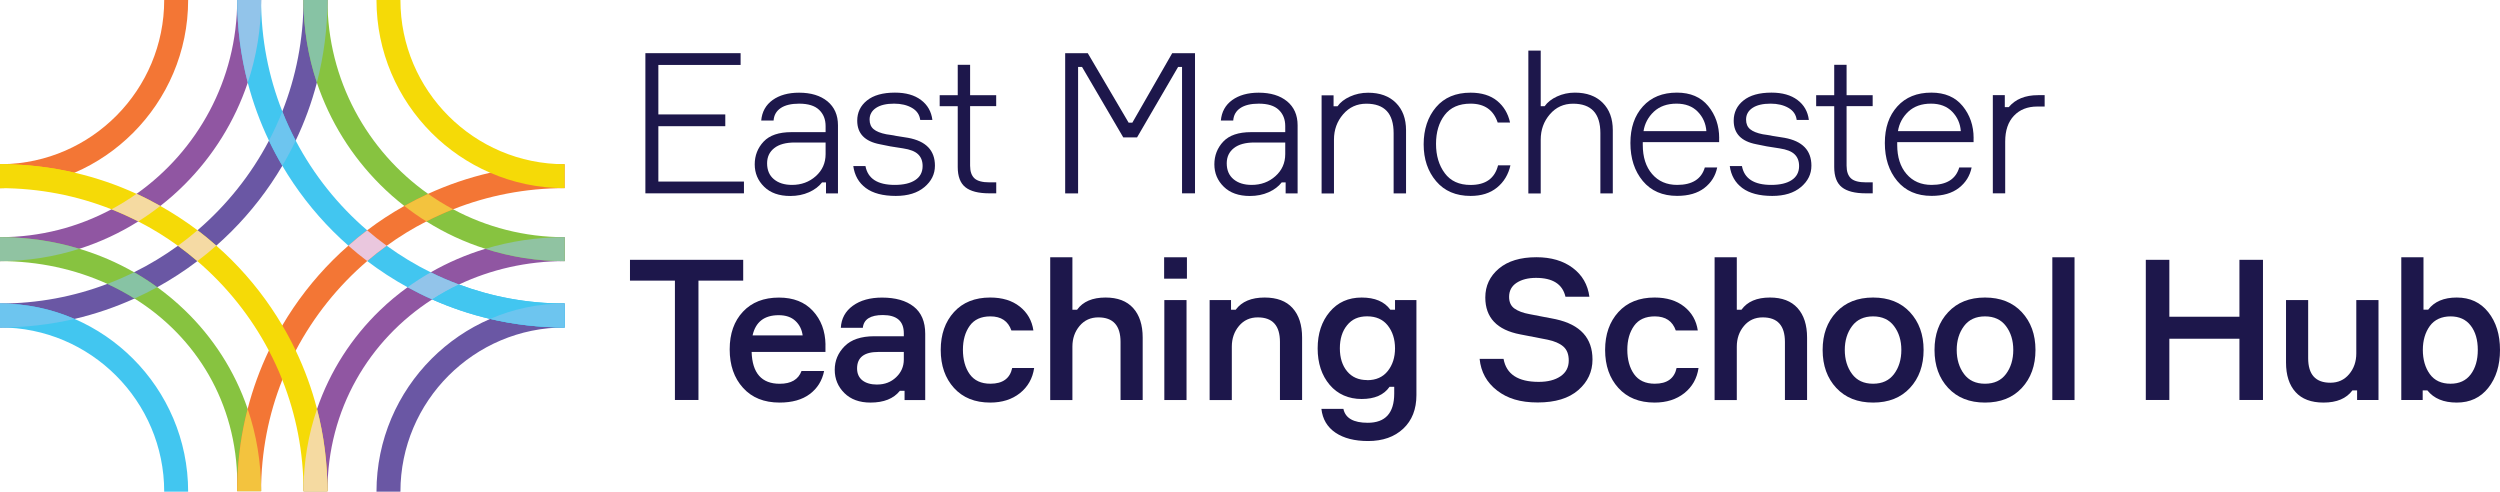 <?xml version="1.0" standalone="no"?>
<!DOCTYPE svg PUBLIC "-//W3C//DTD SVG 1.1//EN" "http://www.w3.org/Graphics/SVG/1.1/DTD/svg11.dtd">
<svg xmlns="http://www.w3.org/2000/svg" id="Layer_2" viewBox="0 0 501.21 98.57" width="501.21" height="98.57">
  <defs>
    <style>
      .cls-1 {
        fill: #42c6f0;
      }

      .cls-2 {
        fill: #f5daa1;
      }

      .cls-3 {
        fill: #eac7de;
      }

      .cls-4 {
        fill: #f3c33e;
      }

      .cls-5 {
        fill: #f5da07;
      }

      .cls-6 {
        fill: #1d174b;
      }

      .cls-7 {
        fill: #90c3a2;
      }

      .cls-8 {
        fill: #f37635;
      }

      .cls-9 {
        fill: #6dc5ef;
      }

      .cls-10 {
        fill: #f5daa4;
      }

      .cls-11 {
        fill: #6a57a4;
      }

      .cls-12 {
        fill: #9056a2;
      }

      .cls-13 {
        fill: #87c3a4;
      }

      .cls-14 {
        fill: #92c4ea;
      }

      .cls-15 {
        fill: #87c340;
      }
    </style>
  </defs>
  <g id="Layer_1-2" data-name="Layer_1">
    <g>
      <g>
        <path class="cls-6" d="M131.99,36.4h17.16v2.36h-19.76V10.66h19.09v2.36h-16.49v9.92h13.42v2.36h-13.42v11.1Z"/>
        <path class="cls-6" d="M165.6,38.77v-2.2h-.79c-.63.81-1.5,1.47-2.62,1.97-1.12.5-2.37.75-3.76.75-2.23,0-3.98-.62-5.23-1.85-1.26-1.23-1.89-2.73-1.89-4.49s.6-3.31,1.79-4.57c1.19-1.26,3.05-1.89,5.57-1.89h6.85v-1.22c0-1.34-.43-2.42-1.3-3.25s-2.2-1.24-4.01-1.24c-1.6,0-2.83.3-3.7.89-.87.59-1.34,1.42-1.42,2.5h-2.48c.16-1.76.92-3.13,2.28-4.11,1.36-.98,3.14-1.48,5.31-1.48,2.39,0,4.28.58,5.69,1.73,1.4,1.16,2.11,2.76,2.11,4.8v13.66h-2.4ZM158.79,37.07c1.86,0,3.45-.58,4.76-1.75,1.31-1.17,1.97-2.64,1.97-4.43v-2.32h-6.18c-1.78,0-3.16.37-4.11,1.12-.96.75-1.44,1.77-1.44,3.05,0,1.37.45,2.43,1.36,3.19.91.76,2.12,1.14,3.64,1.14Z"/>
        <path class="cls-6" d="M179.61,39.28c-2.6,0-4.6-.53-6.02-1.58-1.42-1.05-2.26-2.52-2.52-4.41h2.44c.47,2.52,2.43,3.78,5.87,3.78,1.76,0,3.13-.32,4.11-.97.98-.64,1.48-1.58,1.48-2.81,0-1-.3-1.78-.91-2.36-.6-.58-1.6-.97-2.99-1.18-1.86-.26-3.42-.54-4.68-.83-3.02-.58-4.53-2.15-4.53-4.72,0-1.65.65-3.01,1.95-4.05,1.3-1.05,3.17-1.58,5.61-1.58,2.18,0,3.92.49,5.23,1.48,1.31.98,2.07,2.32,2.28,4h-2.44c-.13-1.05-.68-1.86-1.65-2.42s-2.16-.85-3.58-.85c-1.55,0-2.76.28-3.62.85s-1.3,1.35-1.3,2.34c0,.84.27,1.48.81,1.93.54.45,1.38.79,2.54,1.02.18.03.5.07.94.14s.77.12.98.18l2.44.39c3.6.66,5.39,2.52,5.39,5.59,0,1.68-.7,3.11-2.11,4.29-1.4,1.18-3.31,1.77-5.73,1.77Z"/>
        <path class="cls-6" d="M194.49,19.08h5.23v2.2h-5.23v11.93c0,1.16.29,2,.87,2.54.58.54,1.59.81,3.03.81h1.34v2.2h-1.38c-2.18,0-3.78-.41-4.8-1.22s-1.54-2.16-1.54-4.05v-12.2h-3.62v-2.2h3.62v-6.1h2.48v6.1Z"/>
        <path class="cls-6" d="M213.55,38.77V10.66h4.53l8.19,13.93h.75l7.99-13.93h4.57v28.1h-2.6V13.42h-.79l-8.23,14.13h-2.76l-8.27-14.13h-.79v25.35h-2.6Z"/>
        <path class="cls-6" d="M257.75,38.77v-2.2h-.79c-.63.81-1.5,1.47-2.62,1.97-1.12.5-2.37.75-3.76.75-2.23,0-3.98-.62-5.23-1.85-1.26-1.23-1.89-2.73-1.89-4.49s.6-3.31,1.79-4.57c1.19-1.26,3.05-1.89,5.57-1.89h6.85v-1.22c0-1.34-.43-2.42-1.3-3.25s-2.2-1.24-4.01-1.24c-1.6,0-2.83.3-3.7.89-.87.59-1.34,1.42-1.42,2.5h-2.48c.16-1.76.92-3.13,2.28-4.11,1.36-.98,3.14-1.48,5.31-1.48,2.39,0,4.28.58,5.69,1.73,1.4,1.16,2.11,2.76,2.11,4.8v13.66h-2.4ZM250.94,37.07c1.86,0,3.45-.58,4.76-1.75,1.31-1.17,1.97-2.64,1.97-4.43v-2.32h-6.18c-1.78,0-3.16.37-4.11,1.12-.96.75-1.44,1.77-1.44,3.05,0,1.37.45,2.43,1.36,3.19.91.76,2.12,1.14,3.64,1.14Z"/>
        <path class="cls-6" d="M281.88,38.77h-2.48v-12.08c0-3.94-1.82-5.9-5.47-5.9-1.89,0-3.44.71-4.66,2.13-1.22,1.42-1.83,3.11-1.83,5.08v10.79h-2.48v-19.68h2.4v2.2h.79c.55-.79,1.38-1.44,2.5-1.95s2.33-.77,3.64-.77c2.36,0,4.22.68,5.57,2.03,1.35,1.35,2.03,3.18,2.03,5.49v12.67Z"/>
        <path class="cls-6" d="M300.34,33.14h2.48c-.42,1.86-1.32,3.35-2.7,4.47-1.38,1.12-3.14,1.67-5.29,1.67-2.94,0-5.24-.98-6.91-2.95-1.67-1.97-2.5-4.43-2.5-7.4s.83-5.5,2.48-7.44c1.65-1.94,3.96-2.91,6.93-2.91,2.2,0,3.98.55,5.31,1.63,1.34,1.09,2.2,2.54,2.6,4.35h-2.48c-.84-2.52-2.65-3.78-5.43-3.78-2.31,0-4.04.76-5.2,2.28-1.16,1.52-1.73,3.45-1.73,5.79s.58,4.29,1.75,5.87c1.17,1.58,2.89,2.36,5.18,2.36,3.02,0,4.85-1.31,5.51-3.94Z"/>
        <path class="cls-6" d="M323.33,38.77h-2.48v-12.08c0-3.94-1.82-5.9-5.47-5.9-1.89,0-3.44.71-4.66,2.13-1.22,1.42-1.83,3.11-1.83,5.08v10.79h-2.48V10.15h2.48v11.14h.79c.55-.79,1.38-1.44,2.48-1.95,1.1-.51,2.3-.77,3.58-.77,2.36,0,4.22.68,5.57,2.03,1.35,1.35,2.03,3.18,2.03,5.49v12.67Z"/>
        <path class="cls-6" d="M344.66,27.71v.79h-15.31v.55c0,2.44.62,4.39,1.87,5.84s2.92,2.18,5.02,2.18c3.02,0,4.87-1.17,5.55-3.5h2.48c-.34,1.68-1.19,3.05-2.56,4.11s-3.19,1.59-5.47,1.59c-2.94,0-5.23-1-6.89-2.99-1.65-1.99-2.48-4.53-2.48-7.6s.83-5.49,2.5-7.34c1.67-1.85,3.94-2.77,6.83-2.77,2.7,0,4.79.89,6.26,2.68,1.47,1.79,2.21,3.94,2.21,6.46ZM336.12,20.78c-1.89,0-3.4.54-4.55,1.61-1.14,1.08-1.83,2.38-2.07,3.9h12.6c-.11-1.52-.68-2.82-1.73-3.9-1.05-1.08-2.47-1.61-4.25-1.61Z"/>
        <path class="cls-6" d="M355.33,39.28c-2.6,0-4.6-.53-6.02-1.58-1.42-1.05-2.26-2.52-2.52-4.41h2.44c.47,2.52,2.43,3.78,5.87,3.78,1.76,0,3.13-.32,4.11-.97.98-.64,1.48-1.58,1.48-2.81,0-1-.3-1.78-.91-2.36-.6-.58-1.6-.97-2.99-1.18-1.86-.26-3.42-.54-4.68-.83-3.02-.58-4.53-2.15-4.53-4.72,0-1.65.65-3.01,1.95-4.05,1.3-1.05,3.17-1.58,5.61-1.58,2.18,0,3.92.49,5.23,1.48,1.31.98,2.07,2.32,2.28,4h-2.44c-.13-1.05-.68-1.86-1.65-2.42s-2.16-.85-3.58-.85c-1.55,0-2.76.28-3.62.85s-1.3,1.35-1.3,2.34c0,.84.27,1.48.81,1.93.54.45,1.38.79,2.54,1.02.18.03.5.07.94.14s.77.12.98.18l2.44.39c3.6.66,5.39,2.52,5.39,5.59,0,1.68-.7,3.11-2.11,4.29-1.4,1.18-3.31,1.77-5.73,1.77Z"/>
        <path class="cls-6" d="M370.21,19.08h5.23v2.2h-5.23v11.93c0,1.16.29,2,.87,2.54.58.54,1.59.81,3.03.81h1.34v2.2h-1.38c-2.18,0-3.78-.41-4.8-1.22s-1.54-2.16-1.54-4.05v-12.2h-3.62v-2.2h3.62v-6.1h2.48v6.1Z"/>
        <path class="cls-6" d="M395.67,27.71v.79h-15.31v.55c0,2.44.62,4.39,1.87,5.84s2.92,2.18,5.02,2.18c3.02,0,4.87-1.17,5.55-3.5h2.48c-.34,1.68-1.19,3.05-2.56,4.11s-3.19,1.59-5.47,1.59c-2.94,0-5.23-1-6.89-2.99-1.65-1.99-2.48-4.53-2.48-7.6s.83-5.49,2.5-7.34c1.67-1.85,3.94-2.77,6.83-2.77,2.7,0,4.79.89,6.26,2.68,1.47,1.79,2.21,3.94,2.21,6.46ZM387.13,20.78c-1.89,0-3.4.54-4.55,1.61-1.14,1.08-1.83,2.38-2.07,3.9h12.6c-.11-1.52-.68-2.82-1.73-3.9-1.05-1.08-2.47-1.61-4.25-1.61Z"/>
        <path class="cls-6" d="M409.92,19.08v2.28h-1.5c-1.94,0-3.5.62-4.66,1.85-1.17,1.23-1.75,2.95-1.75,5.16v10.39h-2.48v-19.68h2.4v2.4h.79c1.34-1.6,3.29-2.4,5.87-2.4h1.34Z"/>
        <path class="cls-6" d="M149,52.09v4.17h-8.97v23.93h-4.72v-23.93h-9.01v-4.17h22.71Z"/>
        <path class="cls-6" d="M165.49,69.06v1.5h-14.8c.13,4.25,2.01,6.38,5.63,6.38,2.28,0,3.74-.85,4.37-2.56h4.53c-.39,1.94-1.35,3.48-2.87,4.62-1.52,1.14-3.54,1.71-6.06,1.71-3.1,0-5.54-.98-7.32-2.95-1.79-1.97-2.68-4.54-2.68-7.71s.89-5.67,2.66-7.56c1.77-1.89,4.18-2.83,7.22-2.83,2.89,0,5.15.89,6.79,2.66,1.64,1.77,2.49,4.02,2.54,6.75ZM156.12,63.19c-2.89,0-4.63,1.35-5.24,4.05h10.04c-.16-1.18-.64-2.15-1.46-2.91-.81-.76-1.93-1.14-3.35-1.14Z"/>
        <path class="cls-6" d="M181.35,80.2v-1.85h-.94c-1.26,1.58-3.23,2.36-5.9,2.36-2.2,0-3.95-.64-5.23-1.91s-1.93-2.83-1.93-4.66.66-3.39,1.97-4.72,3.31-2.01,5.98-2.01h5.9v-.59c0-2.44-1.41-3.66-4.21-3.66-2.49,0-3.83.85-4.01,2.56h-4.41c.1-1.86.91-3.34,2.42-4.43,1.51-1.09,3.46-1.63,5.84-1.63,2.7,0,4.82.6,6.36,1.81,1.53,1.21,2.3,3.02,2.3,5.43v13.3h-4.13ZM175.88,77.09c1.5,0,2.76-.49,3.78-1.46,1.02-.97,1.54-2.15,1.54-3.54v-1.53h-5.12c-2.83,0-4.25,1.1-4.25,3.31,0,1.02.36,1.82,1.06,2.38.71.56,1.71.85,2.99.85Z"/>
        <path class="cls-6" d="M202.92,73.78h4.41c-.31,2.1-1.27,3.78-2.85,5.04-1.59,1.26-3.58,1.89-5.96,1.89-3.07,0-5.49-.98-7.26-2.93-1.77-1.95-2.66-4.49-2.66-7.62s.89-5.65,2.66-7.6c1.77-1.94,4.19-2.91,7.26-2.91,2.41,0,4.39.6,5.92,1.81,1.53,1.21,2.45,2.81,2.74,4.8h-4.41c-.66-1.89-2.06-2.83-4.21-2.83-1.86,0-3.25.63-4.15,1.89s-1.36,2.86-1.36,4.8.45,3.63,1.36,4.9c.91,1.27,2.29,1.91,4.15,1.91,2.47,0,3.92-1.05,4.37-3.15Z"/>
        <path class="cls-6" d="M229.1,80.2h-4.45v-11.65c0-3.28-1.48-4.92-4.45-4.92-1.55,0-2.8.57-3.76,1.71-.96,1.14-1.44,2.53-1.44,4.15v10.71h-4.45v-28.62h4.45v10.51h.94c1.18-1.63,3.08-2.44,5.71-2.44,2.41,0,4.26.7,5.53,2.11s1.91,3.38,1.91,5.92v12.52Z"/>
        <path class="cls-6" d="M237.96,55.87h-4.57v-4.29h4.57v4.29ZM237.88,60.16v20.04h-4.45v-20.04h4.45Z"/>
        <path class="cls-6" d="M261.06,80.2h-4.45v-11.65c0-3.28-1.48-4.92-4.45-4.92-1.55,0-2.8.57-3.76,1.71-.96,1.14-1.44,2.53-1.44,4.15v10.71h-4.45v-20.04h4.29v1.93h.94c1.21-1.63,3.14-2.44,5.79-2.44,2.47,0,4.34.7,5.61,2.11s1.91,3.38,1.91,5.92v12.52Z"/>
        <path class="cls-6" d="M279.68,60.16h4.29v19.05c0,2.83-.88,5.08-2.64,6.73s-4.11,2.48-7.05,2.48c-2.7,0-4.88-.56-6.53-1.67-1.65-1.12-2.6-2.71-2.83-4.78h4.41c.39,1.86,2.02,2.79,4.88,2.79,3.54,0,5.31-1.96,5.31-5.87v-1.34h-.94c-1.13,1.63-2.99,2.44-5.59,2.44s-4.82-.95-6.42-2.85c-1.6-1.9-2.4-4.34-2.4-7.3s.81-5.41,2.42-7.32c1.61-1.92,3.75-2.87,6.4-2.87s4.57.81,5.75,2.44h.94v-1.93ZM274.09,76.22c1.78,0,3.16-.61,4.13-1.83.97-1.22,1.46-2.74,1.46-4.55s-.49-3.37-1.46-4.59-2.35-1.83-4.13-1.83-3.04.59-4.01,1.77c-.97,1.18-1.46,2.73-1.46,4.64s.49,3.46,1.46,4.62c.97,1.17,2.31,1.75,4.01,1.75Z"/>
        <path class="cls-6" d="M318.65,59.49h-4.8c-.58-2.52-2.55-3.78-5.9-3.78-1.58,0-2.87.33-3.88.98-1.01.66-1.52,1.6-1.52,2.83,0,1.05.36,1.83,1.08,2.34.72.51,1.72.89,3.01,1.12.18.03,1.94.37,5.27,1.02,4.91,1.08,7.36,3.77,7.36,8.07,0,2.44-.95,4.49-2.85,6.14-1.9,1.65-4.61,2.48-8.13,2.48s-6.08-.8-8.15-2.4c-2.07-1.6-3.24-3.71-3.5-6.34h4.8c.55,3.07,2.9,4.61,7.05,4.61,1.81,0,3.27-.37,4.37-1.12,1.1-.75,1.65-1.8,1.65-3.17,0-1.23-.36-2.16-1.08-2.79-.72-.63-1.78-1.09-3.17-1.38l-5.47-1.06c-4.67-.89-7.01-3.36-7.01-7.4,0-2.34.91-4.26,2.72-5.79,1.81-1.52,4.32-2.28,7.52-2.28,2.96,0,5.4.72,7.3,2.15,1.9,1.43,3.01,3.35,3.33,5.77Z"/>
        <path class="cls-6" d="M336.12,73.78h4.41c-.31,2.1-1.27,3.78-2.85,5.04-1.59,1.26-3.58,1.89-5.96,1.89-3.07,0-5.49-.98-7.26-2.93-1.77-1.95-2.66-4.49-2.66-7.62s.89-5.65,2.66-7.6c1.77-1.94,4.19-2.91,7.26-2.91,2.41,0,4.39.6,5.92,1.81,1.53,1.21,2.45,2.81,2.74,4.8h-4.41c-.66-1.89-2.06-2.83-4.21-2.83-1.86,0-3.25.63-4.15,1.89s-1.36,2.86-1.36,4.8.45,3.63,1.36,4.9c.91,1.27,2.29,1.91,4.15,1.91,2.47,0,3.92-1.05,4.37-3.15Z"/>
        <path class="cls-6" d="M362.3,80.2h-4.45v-11.65c0-3.28-1.48-4.92-4.45-4.92-1.55,0-2.8.57-3.76,1.71-.96,1.14-1.44,2.53-1.44,4.15v10.71h-4.45v-28.62h4.45v10.51h.94c1.18-1.63,3.08-2.44,5.71-2.44,2.41,0,4.26.7,5.53,2.11s1.91,3.38,1.91,5.92v12.52Z"/>
        <path class="cls-6" d="M368.15,62.58c1.82-1.95,4.28-2.93,7.38-2.93s5.56.98,7.38,2.93c1.82,1.96,2.74,4.48,2.74,7.58s-.91,5.66-2.74,7.62c-1.82,1.96-4.28,2.93-7.38,2.93s-5.56-.98-7.38-2.93c-1.82-1.95-2.74-4.49-2.74-7.62s.91-5.62,2.74-7.58ZM371.31,74.98c.97,1.3,2.37,1.95,4.21,1.95s3.24-.65,4.21-1.95c.97-1.3,1.46-2.91,1.46-4.82s-.49-3.48-1.46-4.78c-.97-1.3-2.38-1.95-4.21-1.95s-3.24.65-4.21,1.95c-.97,1.3-1.46,2.89-1.46,4.78s.49,3.52,1.46,4.82Z"/>
        <path class="cls-6" d="M390.58,62.58c1.82-1.95,4.28-2.93,7.38-2.93s5.56.98,7.38,2.93c1.82,1.96,2.74,4.48,2.74,7.58s-.91,5.66-2.74,7.62c-1.82,1.96-4.28,2.93-7.38,2.93s-5.56-.98-7.38-2.93c-1.82-1.95-2.74-4.49-2.74-7.62s.91-5.62,2.74-7.58ZM393.75,74.98c.97,1.3,2.37,1.95,4.21,1.95s3.24-.65,4.21-1.95c.97-1.3,1.46-2.91,1.46-4.82s-.49-3.48-1.46-4.78c-.97-1.3-2.38-1.95-4.21-1.95s-3.24.65-4.21,1.95c-.97,1.3-1.46,2.89-1.46,4.78s.49,3.52,1.46,4.82Z"/>
        <path class="cls-6" d="M411.46,51.58h4.45v28.62h-4.45v-28.62Z"/>
        <path class="cls-6" d="M448.97,52.09h4.72v28.1h-4.72v-12.28h-14.05v12.28h-4.72v-28.1h4.72v11.41h14.05v-11.41Z"/>
        <path class="cls-6" d="M458.3,60.16h4.45v11.65c0,3.28,1.48,4.92,4.45,4.92,1.55,0,2.8-.57,3.76-1.71.96-1.14,1.44-2.52,1.44-4.15v-10.71h4.45v20.04h-4.29v-1.93h-.94c-1.21,1.63-3.14,2.44-5.79,2.44-2.47,0-4.34-.7-5.61-2.11-1.27-1.4-1.91-3.38-1.91-5.92v-12.52Z"/>
        <path class="cls-6" d="M492.55,59.65c2.65,0,4.76.98,6.32,2.95,1.56,1.97,2.34,4.49,2.34,7.56s-.78,5.6-2.34,7.58c-1.56,1.98-3.67,2.97-6.32,2.97s-4.59-.81-5.9-2.44h-.94v1.93h-4.29v-28.62h4.45v10.51h.94c1.23-1.63,3.15-2.44,5.75-2.44ZM491.29,76.93c1.76,0,3.11-.62,4.05-1.87s1.42-2.88,1.42-4.9-.47-3.65-1.42-4.88c-.94-1.23-2.3-1.85-4.05-1.85s-3.22.64-4.15,1.93c-.93,1.29-1.4,2.89-1.4,4.8s.47,3.56,1.4,4.84c.93,1.29,2.32,1.93,4.15,1.93Z"/>
      </g>
      <path class="cls-5" d="M.42,32.92H0c.14-.01.28-.01.42,0Z"/>
      <g>
        <path class="cls-8" d="M37.72,0c0,10.4-4.23,19.83-11.06,26.66-3.34,3.34-7.3,6.06-11.7,7.96-4.59,2-9.65,3.1-14.96,3.1v-4.8h.42c17.96-.23,32.5-14.9,32.5-32.92h4.8Z"/>
        <path class="cls-12" d="M52.35,0c0,5.79-.94,11.36-2.68,16.57-2.61,7.78-6.99,14.75-12.67,20.43-1.53,1.53-3.15,2.96-4.86,4.29-1.42,1.11-2.89,2.14-4.42,3.1-3.66,2.3-7.62,4.15-11.81,5.49-5.02,1.6-10.37,2.47-15.91,2.47v-4.8c8.07,0,15.68-2.02,22.35-5.59,1.74-.93,3.42-1.96,5.02-3.1h.01C39.57,30.24,47.55,16.03,47.55,0h4.8Z"/>
        <path class="cls-11" d="M113.2,60.85v4.8c-18.15,0-32.92,14.77-32.92,32.92h-4.8c0-10.4,4.23-19.83,11.06-26.66,3.35-3.35,7.32-6.07,11.72-7.97,4.58-1.99,9.64-3.09,14.94-3.09Z"/>
        <path class="cls-12" d="M113.2,47.55v4.8c-7.61,0-14.8,1.68-21.18,4.69-1.87.89-3.66,1.89-5.38,2.99-12.65,8.14-20.99,22.07-20.99,38.46h-4.8c0-5.81.95-11.35,2.71-16.49,2.61-7.62,6.98-14.36,12.64-19.81,1.72-1.66,3.56-3.19,5.51-4.6,1.48-1.08,3.03-2.07,4.64-2.99,3.42-1.96,7.09-3.55,10.96-4.72,5.01-1.52,10.35-2.33,15.89-2.33Z"/>
        <path class="cls-11" d="M65.65,0c0,5.72-.74,11.26-2.12,16.56h0c-1.05,4.05-2.48,7.93-4.25,11.63-.82,1.72-1.71,3.4-2.68,5.04-2.84,4.82-6.27,9.24-10.2,13.17-.98.98-2,1.93-3.04,2.85-1.22,1.08-2.48,2.11-3.79,3.1-2.54,1.93-5.23,3.68-8.04,5.23h-.01c-1.48.81-3,1.57-4.55,2.27-3.83,1.73-7.85,3.11-12.03,4.09-4.8,1.12-9.8,1.71-14.94,1.71v-4.8c7.57,0,14.83-1.39,21.52-3.94,1.83-.68,3.61-1.46,5.35-2.33,3.09-1.52,6.03-3.3,8.8-5.31,1.36-.98,2.67-2.02,3.93-3.11,5.83-5.01,10.71-11.09,14.32-17.96h0c.99-1.9,1.89-3.85,2.68-5.86,2.74-6.92,4.25-14.46,4.25-22.34h4.8Z"/>
        <path class="cls-1" d="M37.72,98.57h-4.8c0-18.15-14.77-32.92-32.92-32.92v-4.8c5.3,0,10.36,1.1,14.94,3.09,4.4,1.9,8.37,4.62,11.72,7.97,6.83,6.83,11.06,16.26,11.06,26.66Z"/>
        <path class="cls-15" d="M47.55,98.47c0-.57,0-1.13.02-1.69-.1-16.05-8.24-29.21-20.6-36.93-1.74-1.09-3.56-2.07-5.45-2.94-6.47-2.94-13.78-4.56-21.52-4.56v-4.8c5.55,0,10.9.81,15.91,2.33,3.87,1.16,7.54,2.74,10.96,4.7,1.61.92,3.16,1.92,4.65,3h.01c1.94,1.4,3.77,2.94,5.49,4.59,5.66,5.44,10.03,12.18,12.63,19.8,1.75,5.14,2.7,10.68,2.7,16.5h-4.8Z"/>
        <path class="cls-15" d="M113.2,47.55v4.8c-5.54,0-10.88-.86-15.89-2.47-4.2-1.33-8.17-3.19-11.83-5.49-1.53-.96-3-1.99-4.42-3.1-1.71-1.33-3.33-2.76-4.86-4.29-5.68-5.68-10.06-12.65-12.67-20.43h0c-1.74-5.22-2.68-10.78-2.68-16.57h4.8c0,16.03,7.98,30.24,20.17,38.86h.01c1.6,1.14,3.28,2.17,5.02,3.1,6.67,3.57,14.28,5.59,22.35,5.59Z"/>
        <path class="cls-1" d="M113.2,60.85v4.8c-5.14,0-10.14-.59-14.94-1.71-4.03-.94-7.91-2.26-11.62-3.91-1.68-.74-3.33-1.56-4.93-2.44-2.83-1.55-5.53-3.31-8.09-5.25-1.3-.98-2.56-2.01-3.78-3.09-1.04-.92-2.06-1.87-3.04-2.85-3.93-3.93-7.36-8.35-10.2-13.17-.97-1.63-1.86-3.31-2.68-5.03h0c-1.77-3.71-3.2-7.59-4.25-11.63-1.38-5.3-2.12-10.85-2.12-16.57h4.8c0,7.88,1.51,15.42,4.25,22.34.79,2.01,1.69,3.96,2.68,5.85,3.61,6.87,8.49,12.97,14.33,17.98,1.26,1.09,2.57,2.12,3.92,3.1,2.77,2.01,5.72,3.8,8.82,5.33,1.84.91,3.73,1.72,5.67,2.44,6.6,2.46,13.74,3.81,21.18,3.81Z"/>
        <path class="cls-7" d="M15.91,49.88c-5.02,1.6-10.37,2.47-15.91,2.47v-4.8c5.55,0,10.9.81,15.91,2.33Z"/>
        <path class="cls-8" d="M113.2,32.92v4.8c-7.88,0-15.43,1.5-22.35,4.24-1.83.72-3.62,1.53-5.37,2.43-2.78,1.42-5.44,3.05-7.95,4.88-1.35.97-2.65,1.99-3.91,3.07-5.84,5-10.72,11.09-14.33,17.94h0c-1,1.91-1.9,3.87-2.69,5.88-2.75,6.91-4.25,14.43-4.25,22.31h-4.8c0-.57,0-1.13.02-1.69.13-5.11.84-10.06,2.08-14.81,1.05-4.06,2.48-7.97,4.25-11.68.82-1.73,1.72-3.41,2.7-5.05,2.82-4.81,6.25-9.22,10.18-13.14.99-.99,2.01-1.94,3.06-2.85,1.21-1.08,2.47-2.11,3.77-3.08,2.36-1.8,4.85-3.42,7.45-4.88,1.55-.87,3.13-1.68,4.76-2.43h.01c3.95-1.81,8.1-3.23,12.42-4.23h.01c4.8-1.12,9.8-1.71,14.94-1.71Z"/>
        <path class="cls-5" d="M65.65,98.49h-4.8c0-7.88-1.51-15.41-4.25-22.33-.79-2.01-1.7-3.97-2.7-5.87-3.61-6.86-8.49-12.94-14.33-17.94-1.25-1.08-2.56-2.11-3.9-3.08-2.51-1.82-5.17-3.46-7.95-4.88-1.75-.89-3.54-1.71-5.37-2.43-6.92-2.74-14.47-4.24-22.35-4.24v-4.8h.42c5,.02,9.86.61,14.54,1.7,4.31,1,8.47,2.43,12.41,4.24h.01c1.63.74,3.21,1.55,4.76,2.43,2.6,1.46,5.09,3.09,7.46,4.87,1.29.98,2.55,2.01,3.76,3.09,1.05.91,2.07,1.86,3.06,2.85,3.92,3.92,7.35,8.33,10.18,13.14.97,1.63,1.87,3.31,2.69,5.04h0c1.78,3.73,3.21,7.64,4.27,11.72,1.36,5.26,2.09,10.79,2.09,16.49Z"/>
        <path class="cls-7" d="M113.2,47.55v4.8c-5.54,0-10.88-.86-15.89-2.47,5.01-1.52,10.35-2.33,15.89-2.33Z"/>
        <path class="cls-4" d="M90.85,41.96c-1.83.72-3.62,1.53-5.37,2.43-1.53-.96-3-1.99-4.42-3.1,1.55-.87,3.13-1.68,4.76-2.43h.01c1.6,1.14,3.28,2.17,5.02,3.1Z"/>
        <path class="cls-9" d="M14.94,63.94c-4.8,1.12-9.8,1.71-14.94,1.71v-4.8c5.3,0,10.36,1.1,14.94,3.09Z"/>
        <path class="cls-13" d="M31.52,57.58c-1.48.81-3,1.57-4.55,2.27-1.74-1.09-3.56-2.07-5.45-2.94,1.83-.68,3.61-1.46,5.35-2.33,1.61.92,3.16,1.92,4.65,3Z"/>
        <path class="cls-13" d="M65.65,0c0,5.72-.74,11.26-2.12,16.56-1.74-5.21-2.68-10.77-2.68-16.56h4.8Z"/>
        <path class="cls-14" d="M92.02,57.04c-1.87.89-3.66,1.89-5.38,2.99-1.68-.74-3.33-1.56-4.93-2.44,1.48-1.08,3.03-2.07,4.64-2.99,1.84.91,3.73,1.72,5.67,2.44Z"/>
        <path class="cls-3" d="M77.53,49.27c-1.35.97-2.65,1.99-3.91,3.07-1.3-.98-2.56-2.01-3.78-3.09,1.21-1.08,2.47-2.11,3.77-3.08,1.26,1.09,2.57,2.12,3.92,3.1Z"/>
        <path class="cls-9" d="M59.28,28.19c-.82,1.72-1.71,3.4-2.68,5.04-.97-1.63-1.86-3.31-2.68-5.03h0c.99-1.9,1.89-3.85,2.68-5.86.79,2.01,1.69,3.96,2.68,5.85Z"/>
        <path class="cls-14" d="M52.35,0c0,5.79-.94,11.36-2.68,16.57-1.38-5.3-2.12-10.85-2.12-16.57h4.8Z"/>
        <path class="cls-4" d="M52.35,98.47h-4.8c0-.57,0-1.13.02-1.69.13-5.11.84-10.06,2.08-14.81,1.75,5.14,2.7,10.68,2.7,16.5Z"/>
        <path class="cls-1" d="M113.2,60.85v4.8c-5.14,0-10.14-.59-14.94-1.71-4.03-.94-7.91-2.26-11.62-3.91,1.72-1.1,3.51-2.1,5.38-2.99,6.6,2.46,13.74,3.81,21.18,3.81Z"/>
        <path class="cls-9" d="M113.2,60.85v4.8c-5.14,0-10.14-.59-14.94-1.71,4.58-1.99,9.64-3.09,14.94-3.09Z"/>
        <path class="cls-2" d="M65.65,98.49h-4.8c0-5.81.95-11.35,2.71-16.49,1.36,5.26,2.09,10.79,2.09,16.49Z"/>
        <path class="cls-2" d="M32.14,41.29c-1.42,1.11-2.89,2.14-4.42,3.1-1.75-.89-3.54-1.71-5.37-2.43,1.74-.93,3.42-1.96,5.02-3.1h.01c1.63.74,3.21,1.55,4.76,2.43Z"/>
        <path class="cls-5" d="M14.96,34.62C10.37,36.62,5.31,37.72,0,37.72v-4.8h.42c5,.02,9.86.61,14.54,1.7Z"/>
        <path class="cls-10" d="M43.36,49.25c-1.22,1.08-2.48,2.11-3.79,3.1-1.25-1.08-2.56-2.11-3.9-3.08,1.36-.98,2.67-2.02,3.93-3.11,1.29.98,2.55,2.01,3.76,3.09Z"/>
        <path class="cls-5" d="M113.2,32.92v4.8c-5.3,0-10.36-1.1-14.94-3.09h-.01c-4.4-1.91-8.37-4.63-11.71-7.97-6.83-6.83-11.06-16.26-11.06-26.66h4.8c0,18.16,14.77,32.92,32.92,32.92Z"/>
      </g>
    </g>
  </g>
</svg>